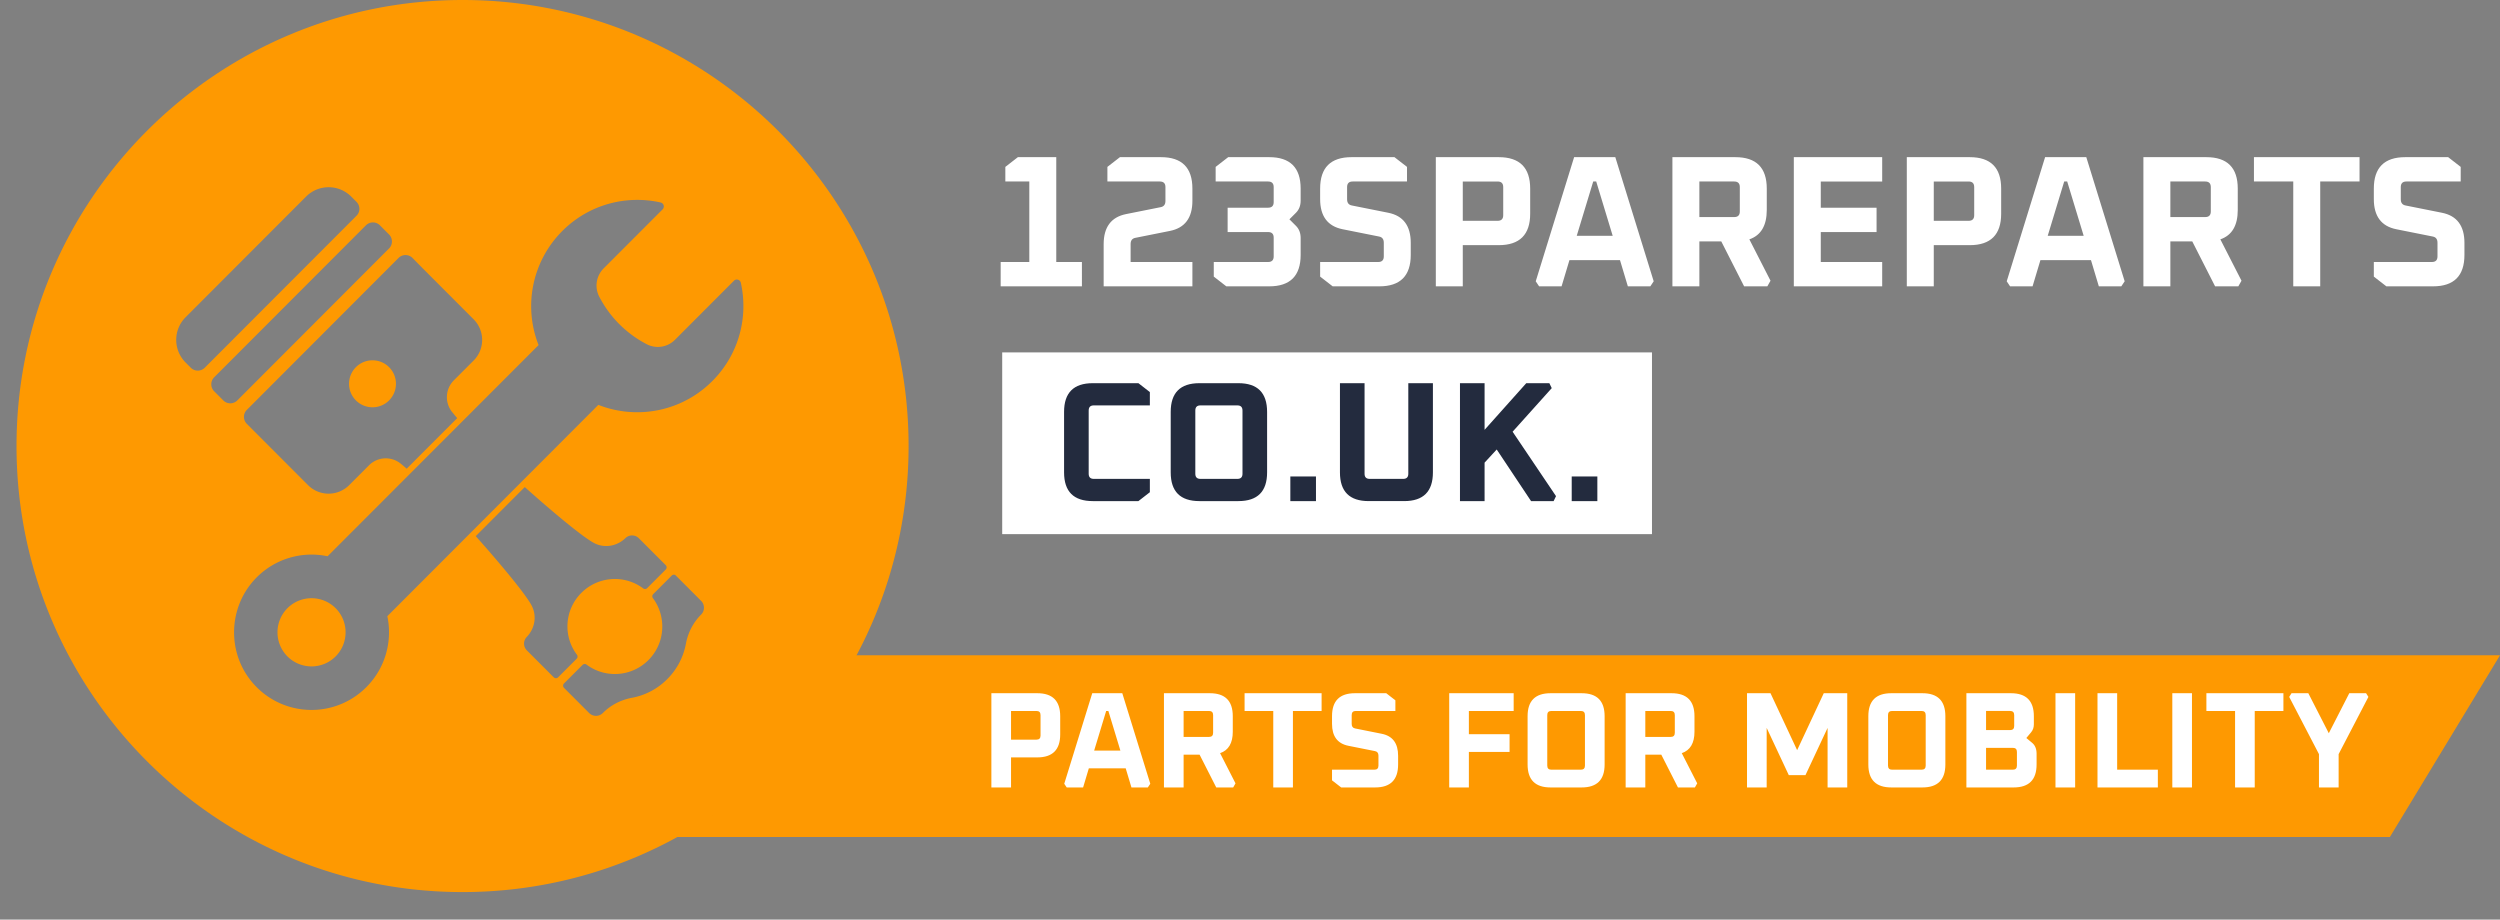 <svg width="454" height="167" fill="none" xmlns="http://www.w3.org/2000/svg">
  <rect width="100%" height="100%" fill="#808080" stroke="none"/>
  <path d="M130 119h324l-20 33H120l10-33z" fill="#FE9901"/>
  <path d="M180.034 143v-17.112h8.332c2.778 0 4.167 1.389 4.167 4.166v3.324c0 2.777-1.389 4.166-4.167 4.166h-4.761V143h-3.571zm3.571-8.68h4.613c.496 0 .744-.248.744-.744v-3.72c0-.496-.248-.744-.744-.744h-4.613v5.208zm9.663 8.01l5.084-16.442h5.456l5.084 16.442-.446.67h-2.976l-1.042-3.472h-6.696L196.691 143h-2.976l-.447-.67zm5.432-6.026h4.761l-2.182-7.192h-.397l-2.182 7.192zM211.373 143v-17.112h8.333c2.777 0 4.166 1.389 4.166 4.166v2.828c0 2.066-.769 3.364-2.306 3.893l2.802 5.481-.422.744h-3.075l-3.025-5.952h-2.902V143h-3.571zm3.571-9.176h4.613c.496 0 .744-.248.744-.744v-3.224c0-.496-.248-.744-.744-.744h-4.613v4.712zm11.072-4.712v-3.224h13.987v3.224h-5.208V143h-3.571v-13.888h-5.208zm15.879 12.598v-1.934h7.688c.496 0 .744-.248.744-.744v-1.81c0-.463-.207-.736-.62-.819l-4.836-.967c-1.984-.397-2.976-1.728-2.976-3.993v-1.389c0-2.777 1.389-4.166 4.167-4.166h5.679l1.661 1.29v1.934h-7.192c-.496 0-.744.248-.744.744v1.612c0 .463.207.736.62.818l4.836.968c1.984.396 2.976 1.727 2.976 3.992v1.588c0 2.777-1.388 4.166-4.166 4.166h-6.175l-1.662-1.29zm21.282 1.29v-17.112h11.705v3.224h-8.134v4.216h7.39v3.224h-7.39V143h-3.571zm14.234-4.166v-8.78c0-2.777 1.389-4.166 4.167-4.166h5.654c2.778 0 4.167 1.389 4.167 4.166v8.78c0 2.777-1.389 4.166-4.167 4.166h-5.654c-2.778 0-4.167-1.389-4.167-4.166zm3.572.198c0 .496.248.744.744.744h5.356c.496 0 .744-.248.744-.744v-9.176c0-.496-.248-.744-.744-.744h-5.356c-.496 0-.744.248-.744.744v9.176zM295.218 143v-17.112h8.333c2.777 0 4.166 1.389 4.166 4.166v2.828c0 2.066-.769 3.364-2.306 3.893l2.802 5.481-.421.744h-3.076l-3.025-5.952h-2.902V143h-3.571zm3.571-9.176h4.613c.496 0 .744-.248.744-.744v-3.224c0-.496-.248-.744-.744-.744h-4.613v4.712zM317.257 143v-17.112h4.266l4.836 10.342 4.836-10.342h4.265V143h-3.571v-10.813l-4.017 8.581h-3.026l-4.018-8.581V143h-3.571zm22.033-4.166v-8.78c0-2.777 1.389-4.166 4.167-4.166h5.654c2.778 0 4.167 1.389 4.167 4.166v8.78c0 2.777-1.389 4.166-4.167 4.166h-5.654c-2.778 0-4.167-1.389-4.167-4.166zm3.572.198c0 .496.248.744.744.744h5.356c.496 0 .744-.248.744-.744v-9.176c0-.496-.248-.744-.744-.744h-5.356c-.496 0-.744.248-.744.744v9.176zM357.097 143v-17.112h8.085c2.777 0 4.166 1.389 4.166 4.166v1.488c0 .563-.165 1.042-.496 1.439l-.868 1.041 1.042.868c.545.447.818 1.108.818 1.984v1.96c0 2.777-1.389 4.166-4.166 4.166h-8.581zm3.571-3.224h4.861c.496 0 .744-.248.744-.744v-2.48c0-.496-.248-.744-.744-.744h-4.861v3.968zm0-7.192h4.365c.496 0 .744-.248.744-.744v-1.984c0-.496-.248-.744-.744-.744h-4.365v3.472zM373.275 143v-17.112h3.571V143h-3.571zm7.629 0v-17.112h3.571v13.888h7.391V143h-10.962zm13.587 0v-17.112h3.571V143h-3.571zm6.19-13.888v-3.224h13.987v3.224h-5.208V143h-3.571v-13.888h-5.208zm15.037-2.554l.421-.67h3.051l3.72 7.266 3.72-7.266h3.05l.422.67-5.407 10.391V143h-3.571v-6.051l-5.406-10.391z" fill="#fff"/>
  <path fill-rule="evenodd" clip-rule="evenodd" d="M84 162c44.735 0 81-36.265 81-81S128.735 0 84 0 3 36.265 3 81s36.265 81 81 81zM63.777 35.696l.963.964c.701.703.701 1.821.012 2.512L37.176 66.787c-.7.69-1.83.69-2.52 0l-.962-.965a5.81 5.81 0 010-8.2l21.894-21.926a5.79 5.79 0 018.19 0zm6.882 6.892c.69.703.69 1.833 0 2.524L43.084 72.726c-.701.69-1.83.69-2.52 0l-1.676-1.678a1.798 1.798 0 010-2.523L66.464 40.91c.7-.69 1.83-.69 2.52 0l1.675 1.678zm51.336 61.931l-3.376 3.38a.56.56 0 00-.047.726c2.508 3.381 2.246 8.178-.82 11.249a8.599 8.599 0 01-11.233.821.557.557 0 00-.725.048l-3.375 3.38a.561.561 0 000 .786l4.576 4.582a1.755 1.755 0 002.472 0l.024-.024c1.438-1.44 3.28-2.38 5.277-2.749a12.14 12.14 0 006.407-3.393 12.248 12.248 0 003.387-6.427c.369-2 1.32-3.845 2.746-5.273l.024-.024a1.763 1.763 0 000-2.476l-4.576-4.582a.512.512 0 00-.761-.024zm-5.194 2.333a8.597 8.597 0 00-11.232.821c-3.067 3.071-3.34 7.868-.797 11.225a.56.56 0 01-.047.726l-3.376 3.38a.559.559 0 01-.784 0l-4.885-4.892a1.74 1.74 0 01-.024-2.44c1.474-1.524 1.878-3.785.903-5.678-1.117-2.166-6.157-8.141-10.162-12.629l8.902-8.915c4.481 4.011 10.448 9.058 12.611 10.177 1.878.976 4.136.571 5.67-.904a1.734 1.734 0 012.436.023l4.885 4.892a.561.561 0 010 .786l-3.375 3.38a.557.557 0 01-.725.048zM44.819 76.964l11.126 11.14c2.056 2.06 5.396 2.06 7.464 0l3.601-3.606a4.301 4.301 0 015.777-.285c.333.273.69.571 1.07.904l9.176-9.189a36.035 36.035 0 01-.58-.685v-.001c-.112-.134-.22-.263-.324-.385a4.33 4.33 0 01.286-5.785l3.601-3.606c2.056-2.06 2.056-5.404 0-7.475l-9.283-9.297-1.83-1.856a1.792 1.792 0 00-2.52 0L44.808 74.452a1.795 1.795 0 00.011 2.512zM64.633 66.68a4.257 4.257 0 016.026 0 4.272 4.272 0 010 6.034 4.257 4.257 0 01-6.026 0 4.272 4.272 0 010-6.034zm68.653-15.7c.416-.417 1.118-.202 1.249.369 1.39 6.225-.333 13.022-5.195 17.866-5.586 5.594-13.764 7.035-20.681 4.309l-38.32 38.375c.95 4.511-.322 9.391-3.816 12.891-5.622 5.641-14.834 5.511-20.29-.393-5.146-5.559-4.932-14.308.464-19.628a14.06 14.06 0 0112.79-3.75l38.32-38.35a19.286 19.286 0 014.196-20.604c4.849-4.94 11.684-6.702 17.959-5.297a.742.742 0 01.369 1.25L109.61 48.754a4.4 4.4 0 00-.797 5.106c.785 1.5 1.914 3.25 3.578 4.928a20.189 20.189 0 005.063 3.726 4.38 4.38 0 005.111-.798l10.721-10.736zm-81.085 68.227a6.185 6.185 0 008.748 0c2.412-2.428 2.412-6.344 0-8.76a6.183 6.183 0 00-8.748 0 6.205 6.205 0 000 8.76z" fill="#FE9901"/>
  <path d="M181.72 52v-4.42h5.202V32.96h-4.352v-2.652l2.278-1.768h6.97v19.04h4.658V52H181.72zm18.704 0v-7.65c0-3.105 1.36-4.93 4.08-5.474l6.29-1.258c.567-.113.85-.487.85-1.122V33.98c0-.68-.34-1.02-1.02-1.02h-9.52v-2.652l2.278-1.768h7.446c3.808 0 5.712 1.904 5.712 5.712v2.21c0 3.105-1.36 4.93-4.08 5.474l-6.29 1.258c-.566.113-.85.487-.85 1.122v3.264h11.22V52h-16.116zm19.997-1.768V47.58h9.86c.68 0 1.02-.34 1.02-1.02v-3.4c0-.68-.34-1.02-1.02-1.02h-7.344v-4.42h7.344c.68 0 1.02-.34 1.02-1.02v-2.72c0-.68-.34-1.02-1.02-1.02h-9.52v-2.652l2.278-1.768h7.446c3.808 0 5.712 1.904 5.712 5.712v2.176c0 .907-.284 1.643-.85 2.21l-1.19 1.19 1.19 1.19c.566.567.85 1.303.85 2.21v3.06c0 3.808-1.904 5.712-5.712 5.712h-7.786l-2.278-1.768zm19.316 0V47.58h10.54c.68 0 1.02-.34 1.02-1.02v-2.482c0-.635-.283-1.009-.85-1.122l-6.63-1.326c-2.72-.544-4.08-2.369-4.08-5.474v-1.904c0-3.808 1.904-5.712 5.712-5.712h7.786l2.278 1.768v2.652h-9.86c-.68 0-1.02.34-1.02 1.02v2.21c0 .635.283 1.009.85 1.122l6.63 1.326c2.72.544 4.08 2.369 4.08 5.474v2.176c0 3.808-1.904 5.712-5.712 5.712h-8.466l-2.278-1.768zM260.745 52V28.54h11.424c3.808 0 5.712 1.904 5.712 5.712v4.556c0 3.808-1.904 5.712-5.712 5.712h-6.528V52h-4.896zm4.896-11.9h6.324c.68 0 1.02-.34 1.02-1.02v-5.1c0-.68-.34-1.02-1.02-1.02h-6.324v7.14zm13.249 10.982l6.97-22.542h7.48l6.97 22.542-.612.918h-4.08l-1.428-4.76h-9.18L283.582 52h-4.08l-.612-.918zm7.446-8.262h6.528l-2.992-9.86h-.544l-2.992 9.86zM303.71 52V28.54h11.424c3.808 0 5.712 1.904 5.712 5.712v3.876c0 2.833-1.054 4.613-3.162 5.338l3.842 7.514-.578 1.02h-4.216l-4.148-8.16h-3.978V52h-4.896zm4.896-12.58h6.324c.68 0 1.02-.34 1.02-1.02v-4.42c0-.68-.34-1.02-1.02-1.02h-6.324v6.46zM325.757 52V28.54h16.048v4.42h-11.152v4.76h10.132v4.42h-10.132v5.44h11.152V52h-16.048zm20.519 0V28.54h11.425c3.807 0 5.711 1.904 5.711 5.712v4.556c0 3.808-1.904 5.712-5.711 5.712h-6.528V52h-4.897zm4.897-11.9h6.323c.68 0 1.02-.34 1.02-1.02v-5.1c0-.68-.34-1.02-1.02-1.02h-6.323v7.14zm13.248 10.982l6.97-22.542h7.48l6.97 22.542-.612.918h-4.08l-1.428-4.76h-9.18L369.113 52h-4.08l-.612-.918zm7.446-8.262h6.528l-2.992-9.86h-.544l-2.992 9.86zM389.241 52V28.54h11.424c3.808 0 5.712 1.904 5.712 5.712v3.876c0 2.833-1.054 4.613-3.162 5.338l3.842 7.514-.578 1.02h-4.216l-4.148-8.16h-3.978V52h-4.896zm4.896-12.58h6.324c.68 0 1.02-.34 1.02-1.02v-4.42c0-.68-.34-1.02-1.02-1.02h-6.324v6.46zm15.179-6.46v-4.42h19.176v4.42h-7.14V52h-4.896V32.96h-7.14zm21.771 17.272V47.58h10.54c.68 0 1.02-.34 1.02-1.02v-2.482c0-.635-.284-1.009-.85-1.122l-6.63-1.326c-2.72-.544-4.08-2.369-4.08-5.474v-1.904c0-3.808 1.904-5.712 5.712-5.712h7.786l2.278 1.768v2.652h-9.86c-.68 0-1.02.34-1.02 1.02v2.21c0 .635.283 1.009.85 1.122l6.63 1.326c2.72.544 4.08 2.369 4.08 5.474v2.176c0 3.808-1.904 5.712-5.712 5.712h-8.466l-2.278-1.768zM182 64h118v33H182V64z" fill="#fff"/>
  <path d="M193.235 85.786V74.8c0-3.476 1.738-5.214 5.214-5.214h8.286l2.079 1.614v2.42h-10.179c-.621 0-.931.311-.931.932v11.482c0 .621.31.931.931.931h10.179v2.421L206.735 91h-8.286c-3.476 0-5.214-1.738-5.214-5.214zm19.366 0V74.8c0-3.476 1.738-5.214 5.214-5.214h7.076c3.476 0 5.214 1.738 5.214 5.214v10.986c0 3.476-1.738 5.214-5.214 5.214h-7.076c-3.476 0-5.214-1.738-5.214-5.214zm4.469.248c0 .621.31.931.931.931h6.704c.62 0 .931-.31.931-.93V74.551c0-.621-.311-.931-.931-.931h-6.704c-.621 0-.931.31-.931.93v11.483zM234.326 91v-4.469h4.655V91h-4.655zm9.009-5.214v-16.2h4.469v16.448c0 .621.311.931.931.931h6.083c.621 0 .931-.31.931-.93v-16.45h4.469v16.2c0 3.476-1.738 5.214-5.214 5.214h-6.455c-3.476 0-5.214-1.738-5.214-5.214zM265.131 91V69.586h4.469v8.473l7.572-8.473h4.19l.434.9-7.107 7.914 7.883 11.7-.434.9h-4.097l-6.238-9.372-2.203 2.39V91h-4.469zm20.292 0v-4.469h4.656V91h-4.656z" fill="#232B3E"/>
</svg>
